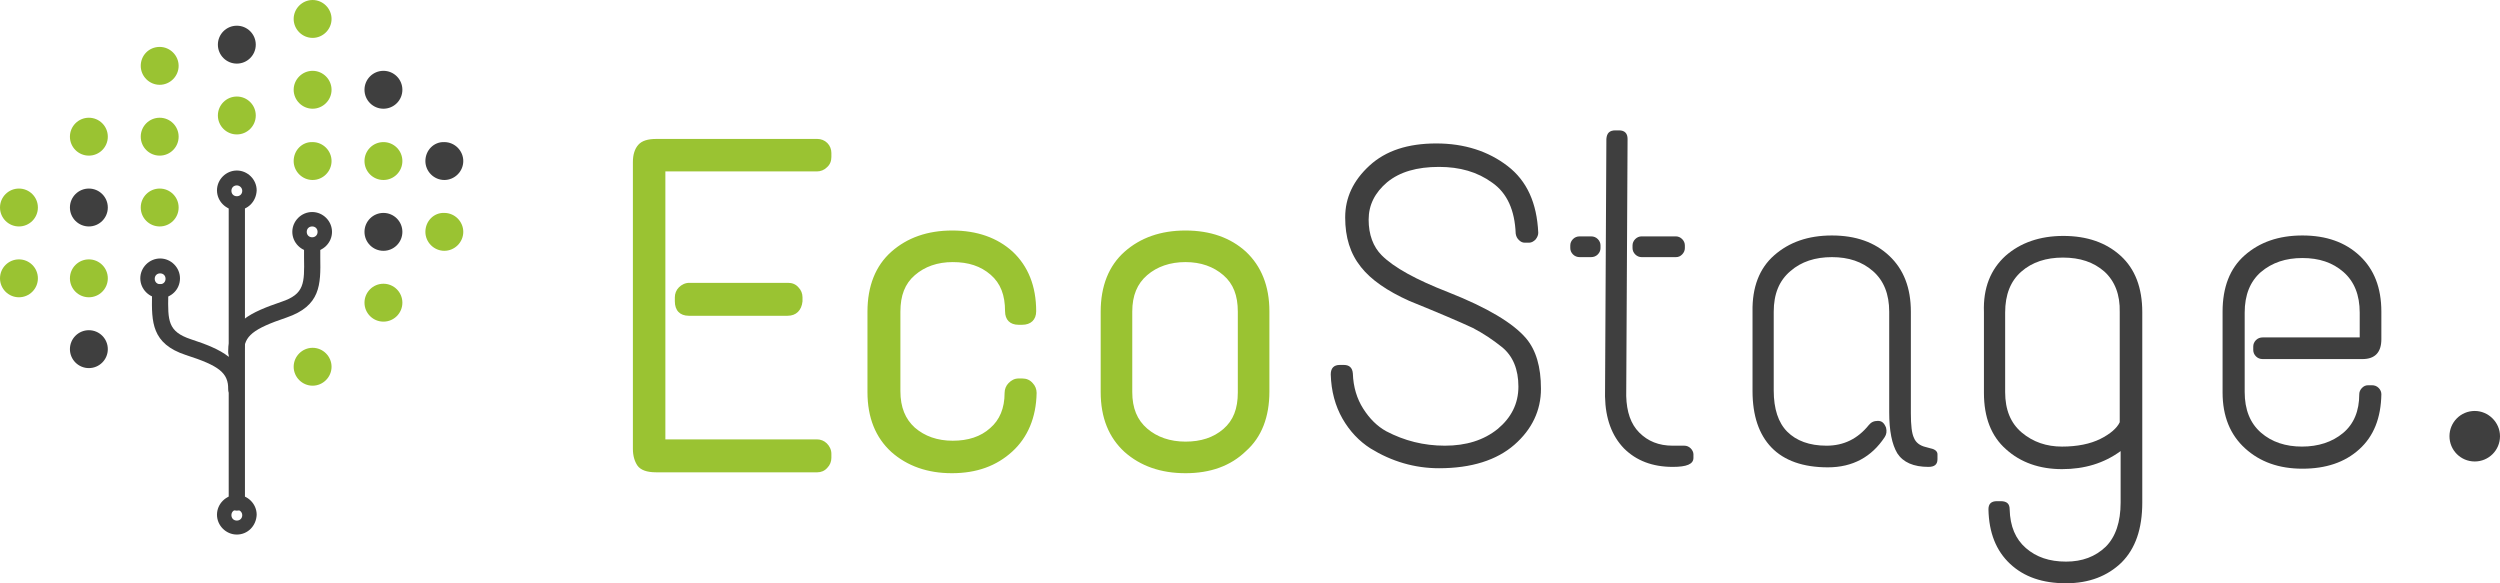 <svg xmlns="http://www.w3.org/2000/svg" viewBox="29.2 333.3 554.2 129.3">
<style>.st0{fill:#9ac332}.st1{fill:#3F3F3F}</style>
<path class="st0" d="M174.7 365.2h35.7c.5 0 1 .2 1.4.6s.6.9.6 1.4v.9c0 .6-.2 1.1-.6 1.5-.4.4-.9.6-1.4.6h-34.7v61.6h34.7c.5 0 1 .2 1.4.6.4.4.6.9.6 1.5v.9c0 .5-.2 1-.6 1.4-.4.4-.9.6-1.4.6h-35.8c-1.6 0-2.7-.4-3.2-1.1-.5-.7-.8-1.7-.8-3v-63.5c0-1.4.3-2.4.9-3 .6-.6 1.7-1 3.2-1zm7.2 32h21.9c.6 0 1.1.2 1.5.6s.6.9.6 1.4v.9c0 1.4-.7 2-2 2H182c-1.4 0-2-.7-2-2v-.9c0-.5.2-1 .6-1.4.1-.4.6-.6 1.3-.6z"/>
<path class="st0" d="M210.4 438h-35.8c-2 0-3.4-.5-4.1-1.5-.6-.9-1-2.1-1-3.7v-63.6c0-1.6.4-2.9 1.2-3.8s2.1-1.3 4-1.3h35.7c.8 0 1.6.3 2.2.9.6.6.9 1.4.9 2.2v.9c0 .9-.3 1.7-1 2.3-.6.6-1.4.9-2.2.9h-33.6v59.4h33.6c.8 0 1.6.3 2.2.9.6.6 1 1.4 1 2.3v.9c0 .8-.3 1.6-.9 2.2-.6.7-1.4 1-2.2 1zm-35.7-71.6c-1.2 0-2 .2-2.4.6-.4.4-.6 1.2-.6 2.3v63.6c0 1.1.2 1.9.6 2.4.3.4 1.1.6 2.3.6h35.8c.2 0 .5-.1.7-.3.2-.2.3-.4.3-.7v-.9c0-.4-.1-.6-.3-.7-.2-.2-.4-.3-.7-.3h-35.8v-63.8h35.8c.3 0 .5-.1.7-.3.1-.1.3-.3.3-.7v-.9c0-.3-.1-.5-.3-.7-.2-.2-.4-.3-.7-.3h-35.7v.1zm29.1 36.9h-21.9c-2 0-3.1-1.2-3.1-3.2v-.9c0-.8.3-1.6.9-2.2.6-.6 1.4-1 2.3-1h21.9c.9 0 1.7.3 2.3 1 .6.6.9 1.4.9 2.2v.9c-.2 2-1.4 3.2-3.3 3.2zm-21.9-5c-.4 0-.6.1-.7.3-.2.2-.3.4-.3.7v.9c0 .8.2.9.9.9h21.9c.8 0 .9-.2.9-.9v-.9c0-.3-.1-.5-.3-.7-.1-.1-.3-.3-.7-.3h-21.7zM227.5 389.9c3.3-2.9 7.5-4.4 12.8-4.4s9.5 1.5 12.7 4.5c3.2 3 4.8 7.1 4.8 12.4 0 1.3-.7 1.9-2 1.9h-.8c-1.3 0-1.9-.6-1.9-1.9 0-3.9-1.2-6.9-3.6-8.9-2.4-2-5.4-3.1-9.1-3.1-3.7 0-6.7 1-9.2 3.1-2.4 2.1-3.6 5.1-3.6 9v17.6c0 3.9 1.2 6.9 3.6 9 2.4 2.1 5.5 3.1 9.2 3.1s6.7-1 9.1-3c2.4-2 3.6-4.9 3.6-8.6 0-.5.2-1 .6-1.4.4-.4.8-.6 1.4-.6h.8c.6 0 1.1.2 1.5.6s.6.9.6 1.4c-.1 5.2-1.8 9.2-5 12.2-3.2 2.9-7.4 4.4-12.5 4.4-5.2 0-9.4-1.5-12.7-4.5s-5-7.1-5-12.4v-17.9c-.2-5.4 1.4-9.6 4.7-12.5z"/>
<path class="st0" d="M240.2 438.2c-5.4 0-9.9-1.6-13.4-4.7-3.5-3.2-5.3-7.6-5.3-13.3v-17.8c0-5.7 1.8-10.2 5.3-13.3 3.5-3.1 8-4.7 13.5-4.7s10 1.6 13.4 4.7c3.4 3.2 5.2 7.6 5.2 13.2 0 1.9-1.2 3-3.1 3h-.8c-1.9 0-3-1.1-3-3 0-3.6-1-6.2-3.2-8.1s-4.9-2.8-8.4-2.8c-3.4 0-6.2 1-8.4 2.9s-3.2 4.5-3.2 8.1V420c0 3.6 1.1 6.2 3.2 8.1 2.2 1.9 5 2.9 8.4 2.9s6.2-.9 8.3-2.8c2.1-1.8 3.2-4.4 3.2-7.8 0-.8.3-1.6.9-2.2.6-.6 1.3-1 2.2-1h.8c.9 0 1.7.3 2.3 1 .6.6.9 1.4.9 2.2-.1 5.5-2 9.9-5.4 13-3.5 3.2-7.9 4.8-13.4 4.8zm.1-51.6c-4.9 0-9 1.4-12.1 4.1-3.1 2.7-4.5 6.6-4.5 11.7v17.8c0 5 1.5 8.8 4.6 11.6s7.1 4.2 12 4.2c4.8 0 8.8-1.4 11.8-4.1 3-2.7 4.5-6.5 4.7-11.4 0-.2-.1-.5-.3-.7-.1-.1-.3-.3-.7-.3h-.8c-.2 0-.4.1-.6.3-.2.2-.3.4-.3.7-.1 4.1-1.4 7.3-4 9.5-2.5 2.2-5.8 3.3-9.8 3.3-3.9 0-7.3-1.1-9.9-3.4-2.7-2.3-4-5.6-4-9.8v-17.6c0-4.2 1.4-7.5 4-9.8 2.6-2.2 5.9-3.4 9.9-3.4 3.9 0 7.2 1.1 9.8 3.3 2.6 2.3 4 5.5 4 9.7 0 .7.2.8.8.8h.8c.9 0 .9-.3.9-.8 0-5-1.5-8.9-4.5-11.6-2.8-2.7-6.9-4.1-11.8-4.1zM279.2 389.9c3.3-2.9 7.5-4.4 12.8-4.4s9.5 1.5 12.7 4.5 4.8 7.1 4.8 12.4v17.8c0 5.3-1.6 9.5-4.8 12.4-3.2 3-7.4 4.5-12.6 4.5s-9.5-1.5-12.8-4.5-5-7.1-5-12.4v-17.8c0-5.4 1.6-9.6 4.9-12.5zm21.9 3.5c-2.4-2.1-5.4-3.1-9.1-3.1s-6.8 1-9.2 3.1c-2.5 2.1-3.7 5.1-3.7 9v17.8c0 3.9 1.2 6.9 3.7 9s5.5 3.1 9.2 3.1 6.7-1 9.1-3.1 3.6-5.1 3.6-9v-17.8c0-3.9-1.2-6.9-3.6-9z"/>
<path class="st0" d="m292 438.2c-5.5 0-10-1.6-13.5-4.7-3.5-3.2-5.3-7.6-5.3-13.3v-17.8c0-5.7 1.8-10.2 5.3-13.3s8-4.7 13.5-4.7 10 1.6 13.4 4.7c3.4 3.2 5.2 7.6 5.2 13.2v17.8c0 5.6-1.7 10.1-5.2 13.2-3.4 3.3-7.9 4.9-13.4 4.9zm0-51.6c-4.9 0-9 1.4-12.1 4.1s-4.5 6.6-4.5 11.7v17.8c0 5 1.5 8.8 4.6 11.6s7.1 4.2 12.1 4.2c4.9 0 8.9-1.4 11.9-4.2 3-2.7 4.5-6.6 4.5-11.6v-17.8c0-5-1.5-8.9-4.5-11.6-3.1-2.8-7.1-4.2-12-4.2zm0 46.8c-3.9 0-7.3-1.1-9.9-3.4-2.7-2.3-4.1-5.6-4.1-9.8v-17.8c0-4.2 1.4-7.5 4.1-9.8 2.6-2.2 6-3.4 9.9-3.4s7.2 1.1 9.8 3.4 4 5.6 4 9.8v17.8c0 4.2-1.3 7.5-4 9.8-2.6 2.2-5.9 3.4-9.8 3.4zm0-42c-3.4 0-6.3 1-8.5 2.9s-3.3 4.5-3.3 8.1v17.8c0 3.6 1.1 6.2 3.3 8.1s5.1 2.9 8.5 2.9 6.2-0.9 8.4-2.8 3.2-4.5 3.2-8.1v-17.9c0-3.6-1-6.2-3.2-8.1s-5-2.9-8.4-2.9z"/>
<path class="st1" d="M327.4 381.5c0-4.4 1.8-8.2 5.4-11.5 3.6-3.3 8.5-4.9 14.8-4.9 6.2 0 11.5 1.7 15.8 5 4.3 3.3 6.5 8.2 6.8 14.8 0 .5-.2 1-.6 1.5-.4.4-.9.7-1.4.7h-1c-.5 0-.9-.2-1.3-.6-.4-.4-.6-.8-.7-1.4-.2-5.2-1.9-9-5.2-11.3-3.3-2.4-7.2-3.5-11.8-3.5-4.9 0-8.7 1.1-11.5 3.4-2.7 2.3-4.1 5-4.1 8.3 0 3.3 1 6 2.9 7.9 2.7 2.7 7.6 5.4 14.8 8.2 8.6 3.4 14.3 6.8 17.2 10.2 2.2 2.6 3.3 6.3 3.3 11.2 0 4.8-2 9-5.9 12.4-3.9 3.4-9.5 5.2-16.7 5.2-5.4 0-10.5-1.5-15.2-4.4-2.5-1.6-4.6-3.8-6.2-6.6s-2.5-6.1-2.6-9.8c0-1.4.7-2.1 2-2.1h.9c1.2 0 1.9.6 2 1.9.1 3 .9 5.6 2.3 7.8s3.1 3.9 5.1 5c4 2.1 8.3 3.2 13 3.2s8.6-1.2 11.7-3.7c3-2.5 4.6-5.6 4.6-9.4 0-3.8-1.2-6.8-3.7-8.8-2-1.6-4.1-3-6.4-4.2-3-1.4-7.7-3.4-14.1-6-4.9-2.2-8.5-4.7-10.7-7.5-2.4-3-3.5-6.6-3.5-11zM379.4 385.7h2.5c.6 0 1.1.2 1.5.6s.6.9.6 1.4v.6c0 .5-.2 1-.6 1.4s-.9.6-1.5.6h-2.5c-.6 0-1.1-.2-1.5-.6s-.6-.9-.6-1.4v-.6c0-.5.2-1 .6-1.4s.9-.6 1.5-.6zm7.9-23.5h.8c1.3 0 1.9.7 1.9 1.9l-.3 57c.1 3.5 1 6.2 2.9 8.1s4.3 2.9 7.4 2.9h2.6c.5 0 1 .2 1.4.6s.6.9.6 1.3v.8c0 1.4-1.5 2-4.6 2-4.5 0-8.1-1.4-10.8-4.1-2.7-2.8-4.1-6.6-4.2-11.5l.3-57.1c.1-1.3.7-1.9 2-1.9zm5.8 23.5h7.6c.5 0 1 .2 1.4.6s.6.9.6 1.4v.6c0 .5-.2 1-.6 1.4s-.8.6-1.4.6h-7.6c-.5 0-1-.2-1.4-.6s-.6-.9-.6-1.4v-.6c0-.5.2-1 .6-1.4s.9-.6 1.4-.6z"/>
<path class="st1" d="M422.5 389.9c3.3-2.9 7.5-4.4 12.8-4.4s9.5 1.5 12.7 4.5 4.8 7.1 4.8 12.4v22.5c0 2.7.2 4.5.7 5.5.4 1 1.3 1.7 2.6 2l1.1.3c1 .2 1.5.7 1.5 1.3v1.1c0 1.2-.7 1.7-2 1.7-3.3 0-5.6-1-6.9-3-1.2-2-1.8-5-1.8-9.1v-22.3c0-3.9-1.2-6.9-3.6-9-2.4-2.1-5.4-3.1-9.1-3.1s-6.8 1-9.2 3.1c-2.5 2.1-3.7 5.1-3.7 9v17.5c0 4 1 7.1 3 9.1s4.9 3.1 8.7 3.1c3.8 0 6.9-1.5 9.4-4.6.5-.6 1.1-.9 2-.9s1.4.5 1.8 1.5c.2.8.1 1.5-.3 2.1-2.9 4.4-7.1 6.7-12.6 6.7s-9.7-1.5-12.5-4.4-4.2-7.1-4.2-12.5v-17.6c-.1-5.4 1.5-9.6 4.8-12.5z"/>
<path class="st1" d="m473.8 390c3.3-2.9 7.6-4.4 12.8-4.4 5.3 0 9.5 1.5 12.7 4.4s4.8 7.1 4.8 12.5v42.2c0 5.8-1.5 10.2-4.6 13.3-3.1 3-7.2 4.6-12.3 4.6-5.2 0-9.3-1.4-12.4-4.3s-4.7-6.9-4.8-12.1c0-1.2 0.6-1.8 1.9-1.8h0.8c1.4 0 2 0.6 2 1.8 0.1 3.8 1.3 6.6 3.6 8.6s5.2 3 8.9 3c3.6 0 6.5-1.1 8.8-3.3 2.2-2.2 3.3-5.5 3.3-9.8v-11.4c-3.7 2.7-8 4-13 4s-9.2-1.5-12.4-4.4c-3.3-2.9-4.9-7.1-4.9-12.5v-17.9c-0.2-5.4 1.5-9.5 4.8-12.5zm21.9 3.5c-2.4-2.1-5.4-3.1-9.2-3.1-3.7 0-6.8 1-9.2 3.1s-3.6 5.1-3.6 9.1v17.6c0 3.9 1.2 6.9 3.7 9s5.5 3.1 8.9 3.1 6.3-0.6 8.5-1.7 3.7-2.4 4.3-3.7v-24.4c0.1-3.9-1.1-6.9-3.4-9z"/>
<path class="st1" d="m526.8 389.9c3.3-2.9 7.5-4.4 12.8-4.4s9.5 1.5 12.7 4.5 4.8 7.1 4.8 12.4v6.1c0 2.9-1.4 4.4-4.2 4.4h-22.1c-0.6 0-1.1-0.2-1.5-0.6s-0.6-0.9-0.6-1.4v-0.8c0-0.5 0.2-1 0.6-1.4s0.9-0.6 1.5-0.6h21.5v-5.5c0-3.9-1.2-6.9-3.6-9s-5.4-3.1-9.1-3.1-6.7 1-9.2 3.1c-2.4 2.1-3.6 5.1-3.6 9v17.6c0 3.9 1.2 6.9 3.6 9s5.5 3.1 9.1 3.1 6.7-1 9.1-3 3.6-4.9 3.6-8.6c0-0.5 0.2-1 0.6-1.4s0.8-0.6 1.4-0.6h0.8c0.6 0 1.1 0.2 1.5 0.6s0.6 0.9 0.6 1.4c-0.1 5.3-1.7 9.3-4.9 12.2s-7.4 4.3-12.6 4.3-9.4-1.5-12.7-4.5-5-7.1-5-12.4v-17.9c0-5.4 1.6-9.6 4.9-12.5z"/>
<path class="st1" d="m583.4 430c0 3.1-2.5 5.6-5.6 5.6s-5.6-2.5-5.6-5.6 2.5-5.6 5.6-5.6c3 0 5.6 2.5 5.6 5.6z"/>
<circle class="st0" cx="81.7" cy="358.9" r="4.2"/>
<circle class="st0" cx="64.6" cy="379.3" r="4.2"/>
<path class="st0" d="m94.3 369c0 2.3 1.9 4.2 4.2 4.2s4.2-1.9 4.2-4.2-1.9-4.2-4.2-4.2c-2.3-0.1-4.2 1.8-4.2 4.2zm0 45.6c0 2.3 1.9 4.2 4.2 4.2s4.2-1.9 4.2-4.2-1.9-4.2-4.2-4.2-4.2 1.9-4.2 4.2z"/>
<circle class="st1" cx="81.7" cy="343.2" r="4.2"/>
<circle class="st0" cx="64.6" cy="363.6" r="4.2"/>
<circle class="st1" cx="48.9" cy="379.3" r="4.2"/>
<circle class="st0" cx="48.9" cy="395" r="4.2"/>
<circle class="st0" cx="33.4" cy="379.3" r="4.2"/>
<circle class="st0" cx="33.4" cy="395" r="4.2"/>
<circle class="st1" cx="48.9" cy="410.7" r="4.2"/>
<circle class="st0" cx="48.9" cy="363.6" r="4.2"/>
<path class="st0" d="m94.3 353.2c0 2.3 1.9 4.2 4.2 4.2s4.2-1.9 4.2-4.2-1.9-4.2-4.2-4.2-4.2 1.9-4.2 4.2zm-33.9-5.3c0 2.3 1.9 4.2 4.2 4.2s4.2-1.9 4.2-4.2-1.9-4.2-4.2-4.2c-2.4 0-4.2 1.9-4.2 4.2zm33.9-10.4c0 2.3 1.9 4.2 4.2 4.2s4.2-1.9 4.2-4.2-1.9-4.2-4.2-4.2-4.2 1.9-4.2 4.2z"/>
<circle class="st0" cx="114.2" cy="369" r="4.2"/>
<circle class="st1" cx="114.2" cy="384.7" r="4.2"/>
<path class="st1" d="m123.5 369c0 2.3 1.9 4.2 4.2 4.2s4.2-1.9 4.2-4.2-1.9-4.2-4.2-4.2c-2.3-0.1-4.2 1.8-4.2 4.2z"/>
<path class="st0" d="m123.5 384.7c0 2.3 1.9 4.2 4.2 4.2s4.2-1.9 4.2-4.2-1.9-4.2-4.2-4.2c-2.3-0.1-4.2 1.8-4.2 4.2z"/>
<circle class="st0" cx="114.2" cy="400.4" r="4.2"/>
<circle class="st1" cx="114.2" cy="353.2" r="4.2"/>
<path class="st1" d="M81.7 446.5c-1 0-1.8-.8-1.8-1.8v-65.8c0-1 .8-1.8 1.8-1.8s1.8.8 1.8 1.8v65.8c0 1-.8 1.8-1.8 1.8z"/>
<path class="st1" d="M81.7 379.9c-2.4 0-4.4-2-4.4-4.4 0-2.4 2-4.4 4.4-4.4s4.4 2 4.4 4.4c-.1 2.5-2 4.4-4.4 4.4zm0-5.5c-.7 0-1.2.5-1.2 1.2s.5 1.2 1.2 1.2 1.2-.5 1.2-1.2-.6-1.2-1.2-1.2zM81.6 413.1c-1 0-1.8-.8-1.8-1.8 0-6.6 5.1-8.8 11.8-11.1 5.1-1.7 5.1-4.1 5-9.8v-1.7c0-1 .8-1.8 1.8-1.8s1.8.8 1.8 1.8v1.7c.1 6 .1 10.7-7.5 13.3-7.4 2.5-9.4 4.1-9.4 7.6.1 1-.7 1.8-1.7 1.8z"/>
<path class="st1" d="M81.6 421.4c-1 0-1.8-.8-1.8-1.8 0-3.6-1.9-5.2-9.4-7.6-7.6-2.5-7.6-7.3-7.5-13.3V397c0-1 .8-.7 1.8-.7s1.8-.3 1.8.7v1.7c-.1 5.7-.1 8.1 5 9.8 6.7 2.2 11.8 4.5 11.8 11.1.1 1-.7 1.8-1.7 1.8zM81.7 451.8c-2.4 0-4.4-2-4.4-4.4 0-2.4 2-4.4 4.4-4.4s4.4 2 4.4 4.4c-.1 2.5-2 4.4-4.4 4.4zm0-5.5c-.7 0-1.2.5-1.2 1.2s.5 1.2 1.2 1.2 1.2-.5 1.2-1.2-.6-1.2-1.2-1.2z"/>
<path class="st1" d="M64.7 399.4c-2.4 0-4.4-2-4.4-4.4 0-2.4 2-4.4 4.4-4.4s4.4 2 4.4 4.4c0 2.5-2 4.4-4.4 4.4zm0-5.5c-.7 0-1.2.5-1.2 1.2s.5 1.2 1.2 1.2 1.2-.5 1.2-1.2-.5-1.2-1.2-1.2zM98.4 389.1c-2.4 0-4.4-2-4.4-4.4s2-4.4 4.4-4.4 4.4 2 4.4 4.4-2 4.4-4.4 4.4zm0-5.6c-.7 0-1.2.5-1.2 1.2s.5 1.2 1.2 1.2 1.2-.5 1.2-1.2-.5-1.2-1.2-1.2z"/>
</svg>